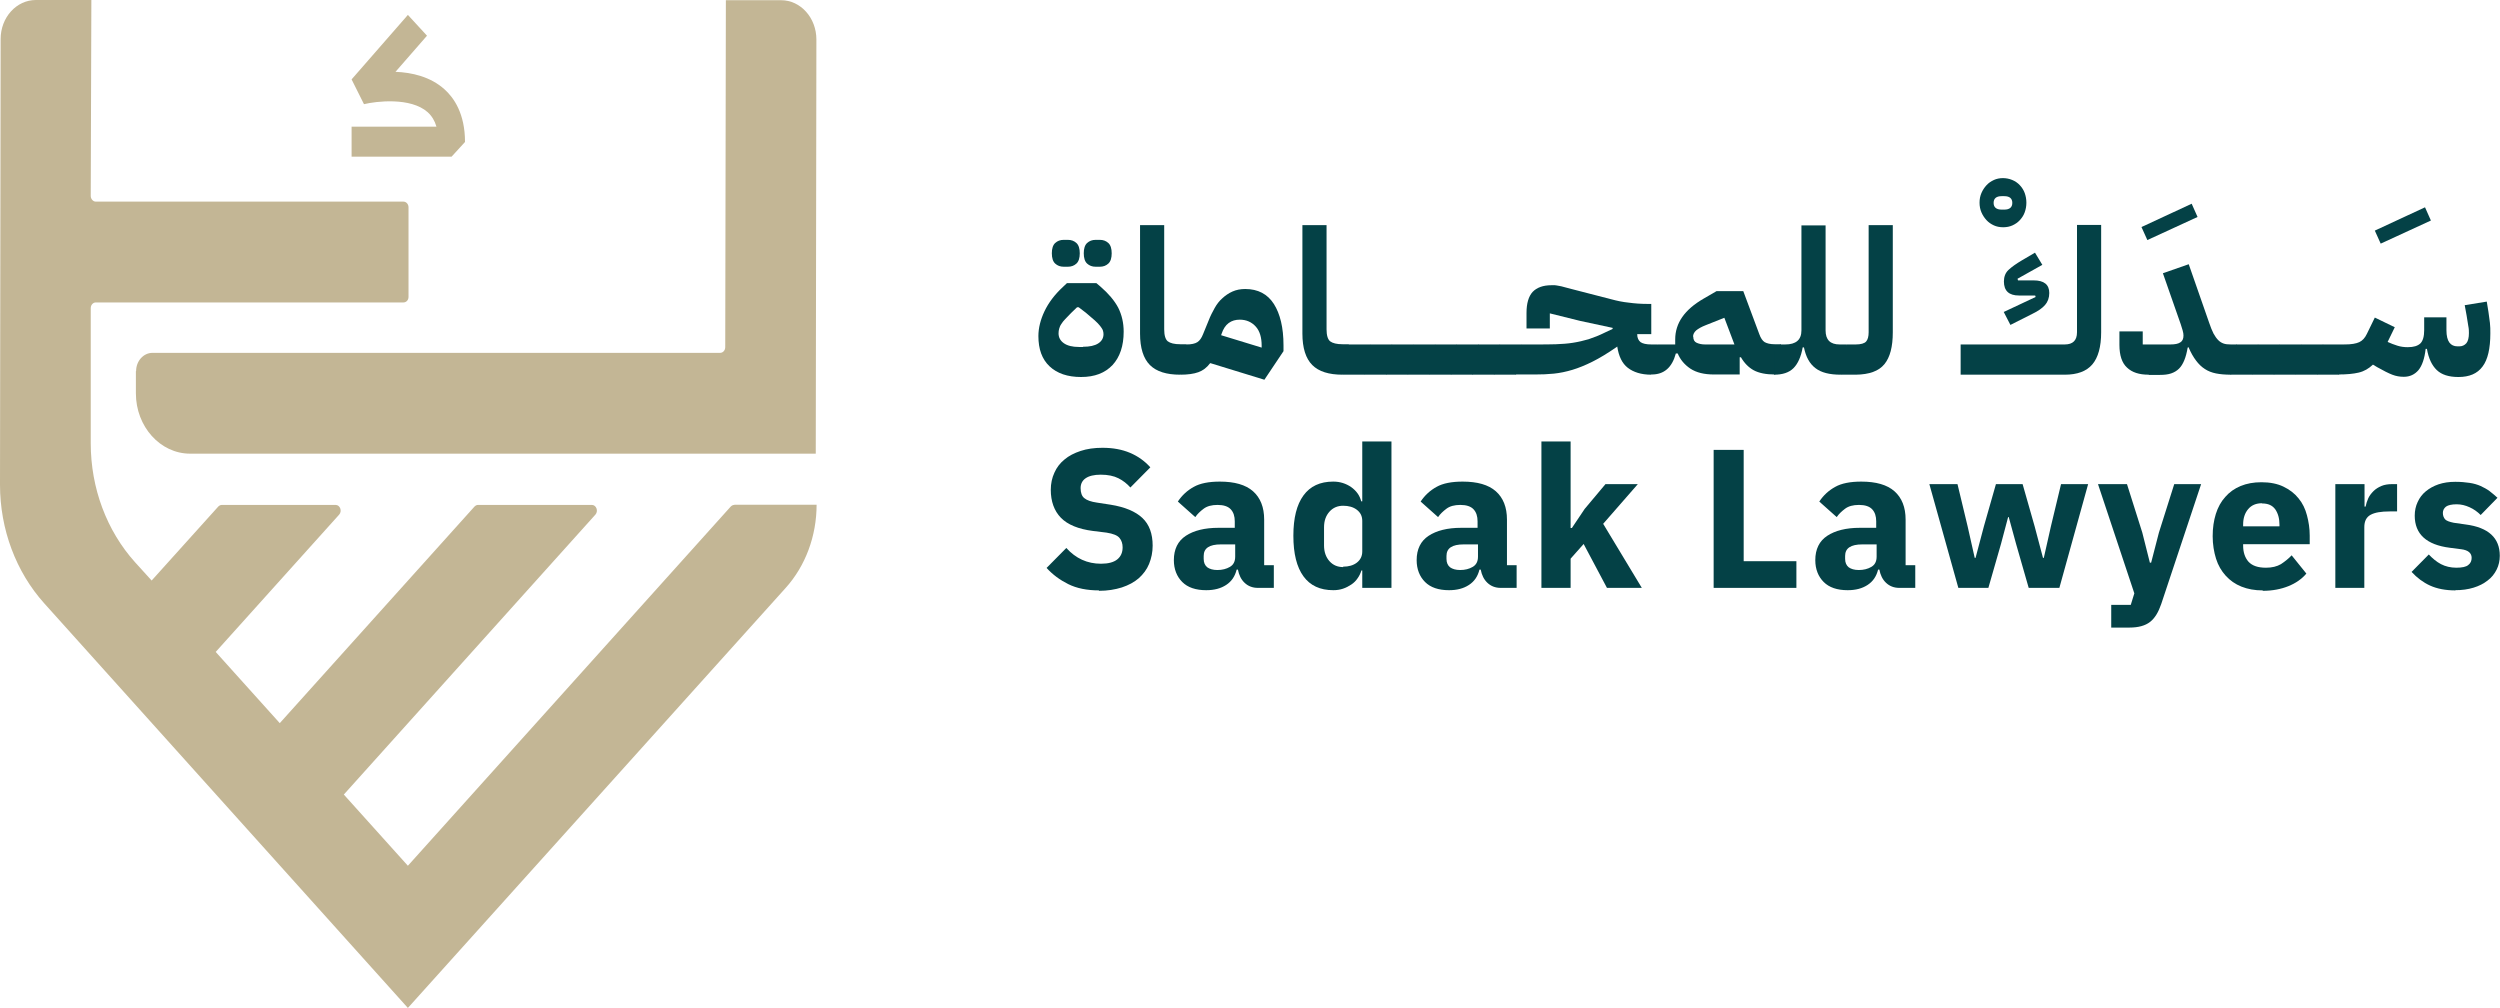 <?xml version="1.0" encoding="UTF-8"?>
<svg id="Layer_2" data-name="Layer 2" xmlns="http://www.w3.org/2000/svg" viewBox="0 0 119.03 48">
  <defs>
    <style>
      .cls-1 {
        fill: #044146;
      }

      .cls-2 {
        fill: #c3b695;
      }
    </style>
  </defs>
  <g id="Layer_1-2" data-name="Layer 1">
    <g>
      <g>
        <g>
          <path class="cls-2" d="M34.96,24.04c-.06,0-.12.03-.17.08l-15.37,17.1-3.05-3.39,11.98-13.33c.15-.17.04-.46-.17-.46h-5.42c-.06,0-.12.03-.17.08l-9.27,10.31-3.05-3.39,5.88-6.54c.15-.17.04-.46-.17-.46h-5.42c-.06,0-.12.03-.17.08l-3.17,3.52-.79-.87c-1.35-1.5-2.11-3.53-2.11-5.66v-6.44c0-.15.11-.27.24-.27h14.65c.13,0,.24-.11.24-.26v-4.27c0-.15-.11-.27-.24-.27H4.56c-.13,0-.24-.13-.24-.27l.03-9.33H1.71C.78,0,.03.83.03,1.86l-.03,21.22c0,2.12.76,4.15,2.11,5.65l17.31,19.26,17.98-19.99c.95-1.05,1.48-2.48,1.48-3.97h-3.91,0Z"/>
          <path class="cls-2" d="M6.47,17.67v1.06c0,1.58,1.16,2.87,2.58,2.87h29.79l.03-19.72c0-1.03-.75-1.87-1.68-1.87h-2.63l-.03,16.52c0,.15-.11.27-.24.27H7.26c-.43,0-.78.39-.78.87h0Z"/>
        </g>
        <path class="cls-2" d="M16.74,7.46h4.76l.64-.7c0-1.35-.53-2.11-.98-2.51-.67-.6-1.55-.8-2.33-.83l1.5-1.72-.91-.99-2.68,3.07.59,1.18c.57-.14,2.22-.34,3.03.38.2.18.34.41.42.69h-4.04v1.42h0Z"/>
      </g>
      <g>
        <g>
          <path class="cls-1" d="M51.47,17.95c-.64,0-1.14-.17-1.5-.51-.36-.34-.53-.82-.53-1.44,0-.38.1-.78.29-1.18.19-.4.48-.79.88-1.16l.19-.18h1.4l.2.17c.38.33.66.66.84,1,.17.34.26.72.26,1.14,0,.68-.18,1.21-.53,1.59-.36.38-.85.57-1.5.57ZM50.65,12.7c-.17,0-.3-.05-.41-.15-.11-.1-.16-.27-.16-.49s.05-.39.16-.49c.11-.1.24-.15.41-.15h.19c.17,0,.3.05.41.15.11.1.16.27.16.49s-.05.39-.16.49c-.11.1-.24.15-.41.15h-.19ZM51.57,16.51c.31,0,.55-.05.72-.16.17-.11.25-.26.25-.44,0-.06-.01-.12-.03-.18-.02-.06-.07-.13-.13-.21-.06-.08-.15-.17-.26-.27-.11-.1-.25-.22-.42-.36l-.34-.26h-.08l-.28.27c-.11.11-.2.21-.28.29-.08.08-.14.16-.19.24-.05.07-.08.15-.1.22-.02.07-.03.14-.03.22,0,.19.08.35.25.47.17.12.41.18.72.18h.19ZM52.17,12.7c-.17,0-.3-.05-.41-.15-.11-.1-.16-.27-.16-.49s.05-.39.16-.49c.11-.1.24-.15.41-.15h.19c.17,0,.3.05.41.15.11.1.16.27.16.49s-.05.39-.16.49c-.11.1-.24.15-.41.15h-.19Z"/>
          <path class="cls-1" d="M56.19,17.84c-.65,0-1.13-.15-1.44-.46-.31-.31-.47-.81-.47-1.5v-5.16h1.15v4.96c0,.29.06.48.17.57.12.09.31.14.6.14h.29v1.15l-.29.29h0Z"/>
          <path class="cls-1" d="M57.61,17.3c-.15.2-.33.34-.55.42-.22.08-.51.12-.86.12v-1.15l.29-.29c.24,0,.41-.04.52-.11.11-.07.2-.2.27-.38l.27-.66c.08-.21.18-.4.28-.58.1-.18.22-.34.37-.47.14-.13.3-.24.48-.32.18-.08.38-.12.61-.12.6,0,1.06.24,1.36.71.3.47.46,1.13.46,1.97v.28l-.91,1.36-2.57-.79ZM58.14,15.96l1.93.59v-.1c0-.38-.09-.69-.28-.9s-.44-.33-.76-.33c-.21,0-.38.05-.53.16-.15.11-.26.28-.34.52l-.02.06Z"/>
          <path class="cls-1" d="M63.92,17.84c-.65,0-1.13-.15-1.44-.46-.31-.31-.47-.81-.47-1.5v-5.16h1.15v4.96c0,.29.06.48.17.57.12.09.31.14.6.14h.29v1.15l-.29.29h0Z"/>
          <path class="cls-1" d="M63.93,16.69l.29-.29h1.03v1.15l-.29.29h-1.03v-1.15Z"/>
          <path class="cls-1" d="M64.96,16.69l.29-.29h1.03v1.15l-.29.29h-1.03v-1.15Z"/>
          <path class="cls-1" d="M65.99,16.69l.29-.29h1.03v1.15l-.29.29h-1.03v-1.15Z"/>
          <path class="cls-1" d="M67.02,16.69l.29-.29h1.03v1.15l-.29.29h-1.03v-1.15Z"/>
          <path class="cls-1" d="M68.05,16.69l.29-.29h1.03v1.15l-.29.29h-1.03v-1.15Z"/>
          <path class="cls-1" d="M69.08,16.69l.29-.29h1.03v1.15l-.29.29h-1.03v-1.15Z"/>
          <path class="cls-1" d="M70.1,16.69l.29-.29h1.03v1.15l-.29.29h-1.03v-1.15Z"/>
          <path class="cls-1" d="M71.13,16.69l.29-.29h1.03v1.15l-.29.29h-1.03v-1.15Z"/>
          <path class="cls-1" d="M72.16,16.69l.29-.29h.66c.36,0,.68,0,.97-.01s.56-.03.81-.07c.26-.04.51-.1.75-.17.24-.08.5-.18.78-.32l.36-.17v-.05l-1.54-.33-1.45-.36v.72h-1.11v-.74c0-.46.1-.79.29-1,.2-.21.5-.32.9-.32.05,0,.1,0,.16,0,.05,0,.12.02.19.03.07.01.16.03.26.06.1.03.23.06.38.1l1.86.48c.26.07.53.13.83.16.29.04.59.06.88.06h.19v1.44h-.67c0,.18.06.3.16.38.1.07.27.11.51.11h.29v1.15l-.29.29c-.48,0-.85-.12-1.12-.33-.27-.21-.43-.55-.5-1.01l-.04.03c-.42.29-.8.52-1.14.69-.34.17-.66.3-.96.39-.3.09-.59.15-.88.18s-.58.04-.88.04h-.95v-1.15Z"/>
          <path class="cls-1" d="M78.63,16.69l.29-.29h.84s0-.08,0-.12v-.12c0-.78.45-1.42,1.35-1.94l.62-.36h1.27l.76,2.04c.07.2.16.33.26.39.11.06.26.1.48.1h.29v1.15l-.29.29c-.42,0-.76-.07-1-.2-.24-.13-.45-.34-.61-.62h-.06v.82h-1.22c-.47,0-.84-.09-1.13-.28-.28-.19-.48-.43-.6-.72h-.09c-.18.67-.56,1-1.15,1v-1.15ZM80.62,16.03c0,.14.05.24.16.29.11.05.24.08.39.08h1.41l-.48-1.27-.88.35c-.21.08-.36.17-.46.25-.1.09-.15.19-.15.3Z"/>
          <path class="cls-1" d="M84.47,16.69l.29-.29h.24c.51,0,.77-.22.77-.67v-5h1.15v5c0,.45.22.67.67.67h.34v1.15l-.29.29c-.53,0-.93-.1-1.2-.31-.28-.21-.46-.54-.55-.99h-.06c-.08.45-.23.78-.44.99-.21.21-.52.31-.92.31v-1.15Z"/>
          <path class="cls-1" d="M87.65,16.69l.29-.29h.42c.24,0,.41-.05.49-.14.08-.09.12-.24.12-.44v-5.1h1.15v5.1c0,.69-.13,1.19-.4,1.52-.27.33-.72.49-1.36.5h-.71v-1.15Z"/>
          <path class="cls-1" d="M93.35,16.4h4.96c.38,0,.58-.19.58-.58v-5.11h1.15v5.11c0,.69-.14,1.2-.42,1.53-.28.33-.72.49-1.31.49h-4.96v-1.44ZM95.41,14.85l1.51-.71-.02-.07h-.77c-.48,0-.72-.22-.72-.67,0-.22.07-.41.22-.55.15-.14.36-.29.63-.45l.63-.37.35.58-1.18.66.02.08h.75c.49,0,.74.2.74.6,0,.23-.07.42-.2.57-.13.15-.33.29-.6.42l-1.05.53-.32-.62Z"/>
          <path class="cls-1" d="M102.3,17.84c-.45,0-.79-.11-1.03-.34-.24-.22-.36-.58-.36-1.08v-.64h1.11v.62h1.32c.21,0,.37-.03.47-.1.1-.06.15-.17.15-.32,0-.07-.01-.15-.04-.25-.03-.1-.06-.19-.09-.29l-.85-2.43,1.23-.43.97,2.78c.07.21.14.38.21.52.07.13.15.24.23.32s.17.13.26.16.2.04.33.04h.29v1.15l-.29.29c-.27,0-.5-.02-.7-.06-.2-.04-.38-.11-.53-.21-.16-.1-.3-.24-.42-.4-.13-.17-.25-.38-.36-.64l-.04.02c-.04.23-.09.43-.16.6-.07.17-.15.3-.25.4-.1.1-.23.18-.38.23-.15.05-.32.07-.53.07h-.53Z"/>
          <path class="cls-1" d="M106.2,16.69l.29-.29h1.03v1.15l-.29.29h-1.03v-1.15Z"/>
          <path class="cls-1" d="M107.23,16.69l.29-.29h1.03v1.15l-.29.29h-1.03v-1.15Z"/>
          <path class="cls-1" d="M108.26,16.69l.29-.29h1.03v1.15l-.29.29h-1.03v-1.15Z"/>
          <path class="cls-1" d="M109.29,16.69l.29-.29h1.03v1.15l-.29.29h-1.03v-1.15Z"/>
          <path class="cls-1" d="M110.32,16.69l.29-.29h1.03v1.15l-.29.29h-1.03v-1.15Z"/>
          <path class="cls-1" d="M111.35,16.69l.29-.29h0c.31,0,.54-.04.69-.11.15-.07.27-.2.36-.39l.38-.78.95.46-.34.7c.15.07.31.13.47.18.16.05.32.07.49.07.28,0,.47-.06.6-.18.12-.12.18-.33.18-.63v-.61h1.06v.61c0,.27.05.47.14.59.09.12.22.18.38.18h.1c.13,0,.24-.05.33-.15.08-.1.12-.26.12-.48,0-.09,0-.2-.03-.34-.02-.14-.05-.31-.08-.5l-.09-.49,1.05-.17.08.49c.03.19.05.36.07.52s.02.33.02.5c0,.72-.12,1.25-.37,1.58-.25.34-.63.5-1.15.5-.46,0-.8-.11-1.03-.33-.23-.22-.39-.55-.47-1.01h-.06c-.05.46-.17.8-.34,1.01-.18.21-.41.32-.7.32-.19,0-.37-.03-.55-.1-.18-.07-.42-.19-.72-.36l-.2-.12c-.2.19-.42.32-.68.38-.25.06-.57.09-.96.09v-1.15Z"/>
          <g>
            <path class="cls-1" d="M52.33,28.11c-.58,0-1.07-.1-1.47-.3-.4-.2-.74-.45-1.03-.77l.94-.95c.45.5,1,.75,1.65.75.35,0,.61-.07.78-.21.17-.14.25-.33.25-.57,0-.18-.05-.33-.15-.45-.1-.12-.3-.2-.61-.25l-.65-.08c-.7-.09-1.21-.3-1.53-.63-.32-.33-.48-.78-.48-1.33,0-.3.06-.57.17-.81.11-.25.27-.46.48-.63.21-.18.47-.31.77-.41.3-.1.65-.15,1.04-.15.5,0,.93.08,1.31.24s.7.39.97.69l-.95.96c-.16-.18-.35-.33-.57-.44-.22-.11-.5-.17-.84-.17-.32,0-.56.06-.72.17s-.24.27-.24.47c0,.22.06.39.18.48.12.1.32.17.6.21l.65.1c.68.11,1.18.32,1.51.63.33.31.49.75.49,1.32,0,.31-.06.6-.17.87s-.28.49-.49.68c-.22.19-.48.33-.81.44-.32.1-.68.16-1.09.16Z"/>
            <path class="cls-1" d="M59.89,27.99c-.25,0-.46-.08-.63-.24-.17-.16-.27-.37-.32-.63h-.06c-.08.32-.24.56-.5.73-.26.17-.57.25-.95.25-.5,0-.88-.13-1.14-.39-.26-.26-.4-.61-.4-1.04,0-.52.19-.91.57-1.16.38-.25.9-.38,1.55-.38h.78v-.31c0-.24-.06-.43-.19-.57-.13-.14-.34-.21-.63-.21-.28,0-.5.06-.66.18-.16.12-.3.25-.4.4l-.83-.74c.2-.3.45-.53.76-.7.3-.17.72-.25,1.24-.25.7,0,1.23.15,1.58.46.35.31.53.76.53,1.35v2.17h.46v1.08h-.77ZM57.96,27.14c.23,0,.43-.05.6-.15.17-.1.25-.26.25-.49v-.58h-.68c-.55,0-.82.18-.82.55v.14c0,.18.06.31.17.4.11.08.27.13.48.13Z"/>
            <path class="cls-1" d="M64.87,27.16h-.05c-.04.13-.1.26-.18.37-.08.12-.18.22-.3.3-.12.08-.25.15-.4.2-.15.05-.3.07-.46.07-.63,0-1.1-.22-1.42-.66s-.48-1.08-.48-1.93.16-1.48.48-1.92c.32-.44.79-.66,1.42-.66.32,0,.6.09.85.26.25.18.41.4.48.68h.05v-2.85h1.39v6.97h-1.39v-.83ZM63.95,26.98c.26,0,.48-.06.65-.19.17-.13.26-.31.26-.53v-1.46c0-.23-.09-.4-.26-.53-.17-.13-.39-.19-.65-.19s-.48.09-.65.28c-.17.19-.26.43-.26.75v.86c0,.31.09.56.26.75.17.19.39.28.65.28Z"/>
            <path class="cls-1" d="M71.45,27.99c-.25,0-.46-.08-.63-.24-.17-.16-.27-.37-.32-.63h-.06c-.08.32-.24.56-.5.73-.26.17-.57.25-.95.25-.5,0-.88-.13-1.14-.39-.26-.26-.4-.61-.4-1.04,0-.52.19-.91.57-1.16.38-.25.9-.38,1.55-.38h.78v-.31c0-.24-.06-.43-.19-.57-.13-.14-.34-.21-.63-.21-.28,0-.5.06-.66.18-.16.12-.3.25-.4.4l-.83-.74c.2-.3.45-.53.76-.7.3-.17.72-.25,1.24-.25.7,0,1.23.15,1.58.46.35.31.53.76.53,1.35v2.17h.46v1.08h-.77ZM69.52,27.14c.23,0,.43-.05.6-.15.17-.1.25-.26.25-.49v-.58h-.68c-.55,0-.82.18-.82.55v.14c0,.18.06.31.17.4.11.08.27.13.48.13Z"/>
            <path class="cls-1" d="M73.39,21.02h1.39v4.12h.06l.61-.91.99-1.18h1.54l-1.65,1.89,1.84,3.05h-1.66l-1.11-2.09-.62.7v1.39h-1.39v-6.97Z"/>
            <path class="cls-1" d="M81.59,27.99v-6.57h1.43v5.3h2.51v1.27h-3.94Z"/>
            <path class="cls-1" d="M90.43,27.99c-.25,0-.46-.08-.63-.24-.17-.16-.27-.37-.32-.63h-.06c-.08.32-.24.56-.5.73-.26.17-.57.25-.95.25-.5,0-.88-.13-1.14-.39-.26-.26-.4-.61-.4-1.04,0-.52.19-.91.57-1.16.38-.25.9-.38,1.55-.38h.78v-.31c0-.24-.06-.43-.19-.57-.13-.14-.34-.21-.63-.21-.28,0-.5.06-.66.18-.16.12-.3.25-.4.4l-.83-.74c.2-.3.45-.53.76-.7.3-.17.72-.25,1.24-.25.7,0,1.23.15,1.58.46.35.31.53.76.53,1.35v2.17h.46v1.08h-.77ZM88.5,27.14c.23,0,.43-.05.6-.15.17-.1.25-.26.25-.49v-.58h-.68c-.55,0-.82.18-.82.55v.14c0,.18.06.31.17.4.11.08.27.13.48.13Z"/>
            <path class="cls-1" d="M91.85,23.05h1.35l.48,2,.34,1.51h.04l.4-1.51.57-2h1.27l.57,2,.4,1.51h.04l.34-1.51.48-2h1.29l-1.37,4.94h-1.46l-.6-2.09-.35-1.28h-.03l-.34,1.28-.6,2.09h-1.43l-1.38-4.94Z"/>
            <path class="cls-1" d="M103.5,23.05h1.3l-1.9,5.71c-.13.38-.3.67-.53.85-.23.18-.56.27-.98.27h-.87v-1.08h.93l.17-.55-1.73-5.2h1.38l.73,2.31.36,1.43h.06l.37-1.43.73-2.31Z"/>
            <path class="cls-1" d="M107.73,28.11c-.38,0-.71-.06-1.01-.18-.3-.12-.54-.29-.75-.52-.2-.22-.36-.49-.46-.81-.1-.32-.16-.68-.16-1.07s.05-.74.15-1.06c.1-.32.25-.59.45-.81.2-.23.44-.4.73-.52.29-.12.62-.18.99-.18.41,0,.76.07,1.05.21.29.14.53.32.72.56.19.23.32.5.4.81.08.3.13.62.13.96v.41h-3.17v.07c0,.32.09.58.26.77.18.19.45.28.83.28.29,0,.52-.06.71-.17.18-.12.35-.25.51-.42l.7.87c-.22.26-.51.46-.86.6-.35.14-.76.22-1.21.22ZM107.7,23.96c-.28,0-.5.09-.66.28-.16.19-.24.43-.24.74v.08h1.73v-.08c0-.3-.07-.54-.2-.73-.14-.19-.34-.28-.63-.28Z"/>
            <path class="cls-1" d="M111.19,27.99v-4.94h1.39v1.07h.05c.03-.14.07-.27.13-.4.06-.13.15-.24.25-.34.1-.1.23-.18.37-.24.14-.06.31-.09.51-.09h.24v1.3h-.35c-.41,0-.71.05-.91.16-.2.11-.3.3-.3.59v2.89h-1.39Z"/>
            <path class="cls-1" d="M116.91,28.11c-.48,0-.88-.08-1.21-.23-.33-.15-.62-.37-.88-.65l.82-.83c.18.19.37.35.58.46s.46.17.73.17.47-.04.57-.13c.11-.08.16-.2.16-.34,0-.23-.17-.37-.5-.41l-.54-.07c-1.11-.14-1.67-.65-1.67-1.53,0-.24.05-.46.14-.65.09-.2.22-.37.39-.51.17-.14.37-.25.6-.33.24-.08.5-.12.8-.12.26,0,.48.02.68.05.2.03.37.08.53.15.15.07.3.15.42.24.13.1.26.21.38.32l-.8.82c-.16-.16-.33-.28-.53-.37-.2-.09-.4-.14-.61-.14-.24,0-.41.04-.51.11-.1.08-.15.18-.15.3,0,.13.04.23.11.31.07.07.21.12.41.16l.56.08c1.09.14,1.63.64,1.63,1.49,0,.24-.05.46-.15.66-.1.2-.24.38-.43.52-.19.15-.41.26-.67.34s-.55.12-.87.12Z"/>
          </g>
        </g>
        <path class="cls-1" d="M115.74,10.5l-2.39,1.1-.28-.62,2.39-1.11.28.63Z"/>
        <path class="cls-1" d="M104.63,10.33l-2.39,1.1-.28-.62,2.39-1.11.28.63Z"/>
        <path class="cls-1" d="M95.37,10.82c-.16,0-.31-.03-.44-.09s-.25-.14-.35-.25c-.1-.11-.18-.23-.24-.37-.06-.14-.09-.29-.09-.46s.03-.32.09-.46c.06-.14.14-.26.24-.37.1-.11.22-.19.35-.25.13-.06.28-.09.43-.09s.31.03.45.09c.14.06.26.14.36.25.1.11.18.23.23.37.05.14.08.29.08.46s-.03.32-.08.46c-.05.14-.13.26-.23.37-.1.11-.22.19-.35.25s-.28.09-.44.09ZM95.43,9.98c.25,0,.38-.11.38-.32s-.13-.32-.38-.32h-.13c-.25,0-.38.11-.38.32s.13.32.38.32h.13Z"/>
      </g>
    </g>
  </g>
</svg>